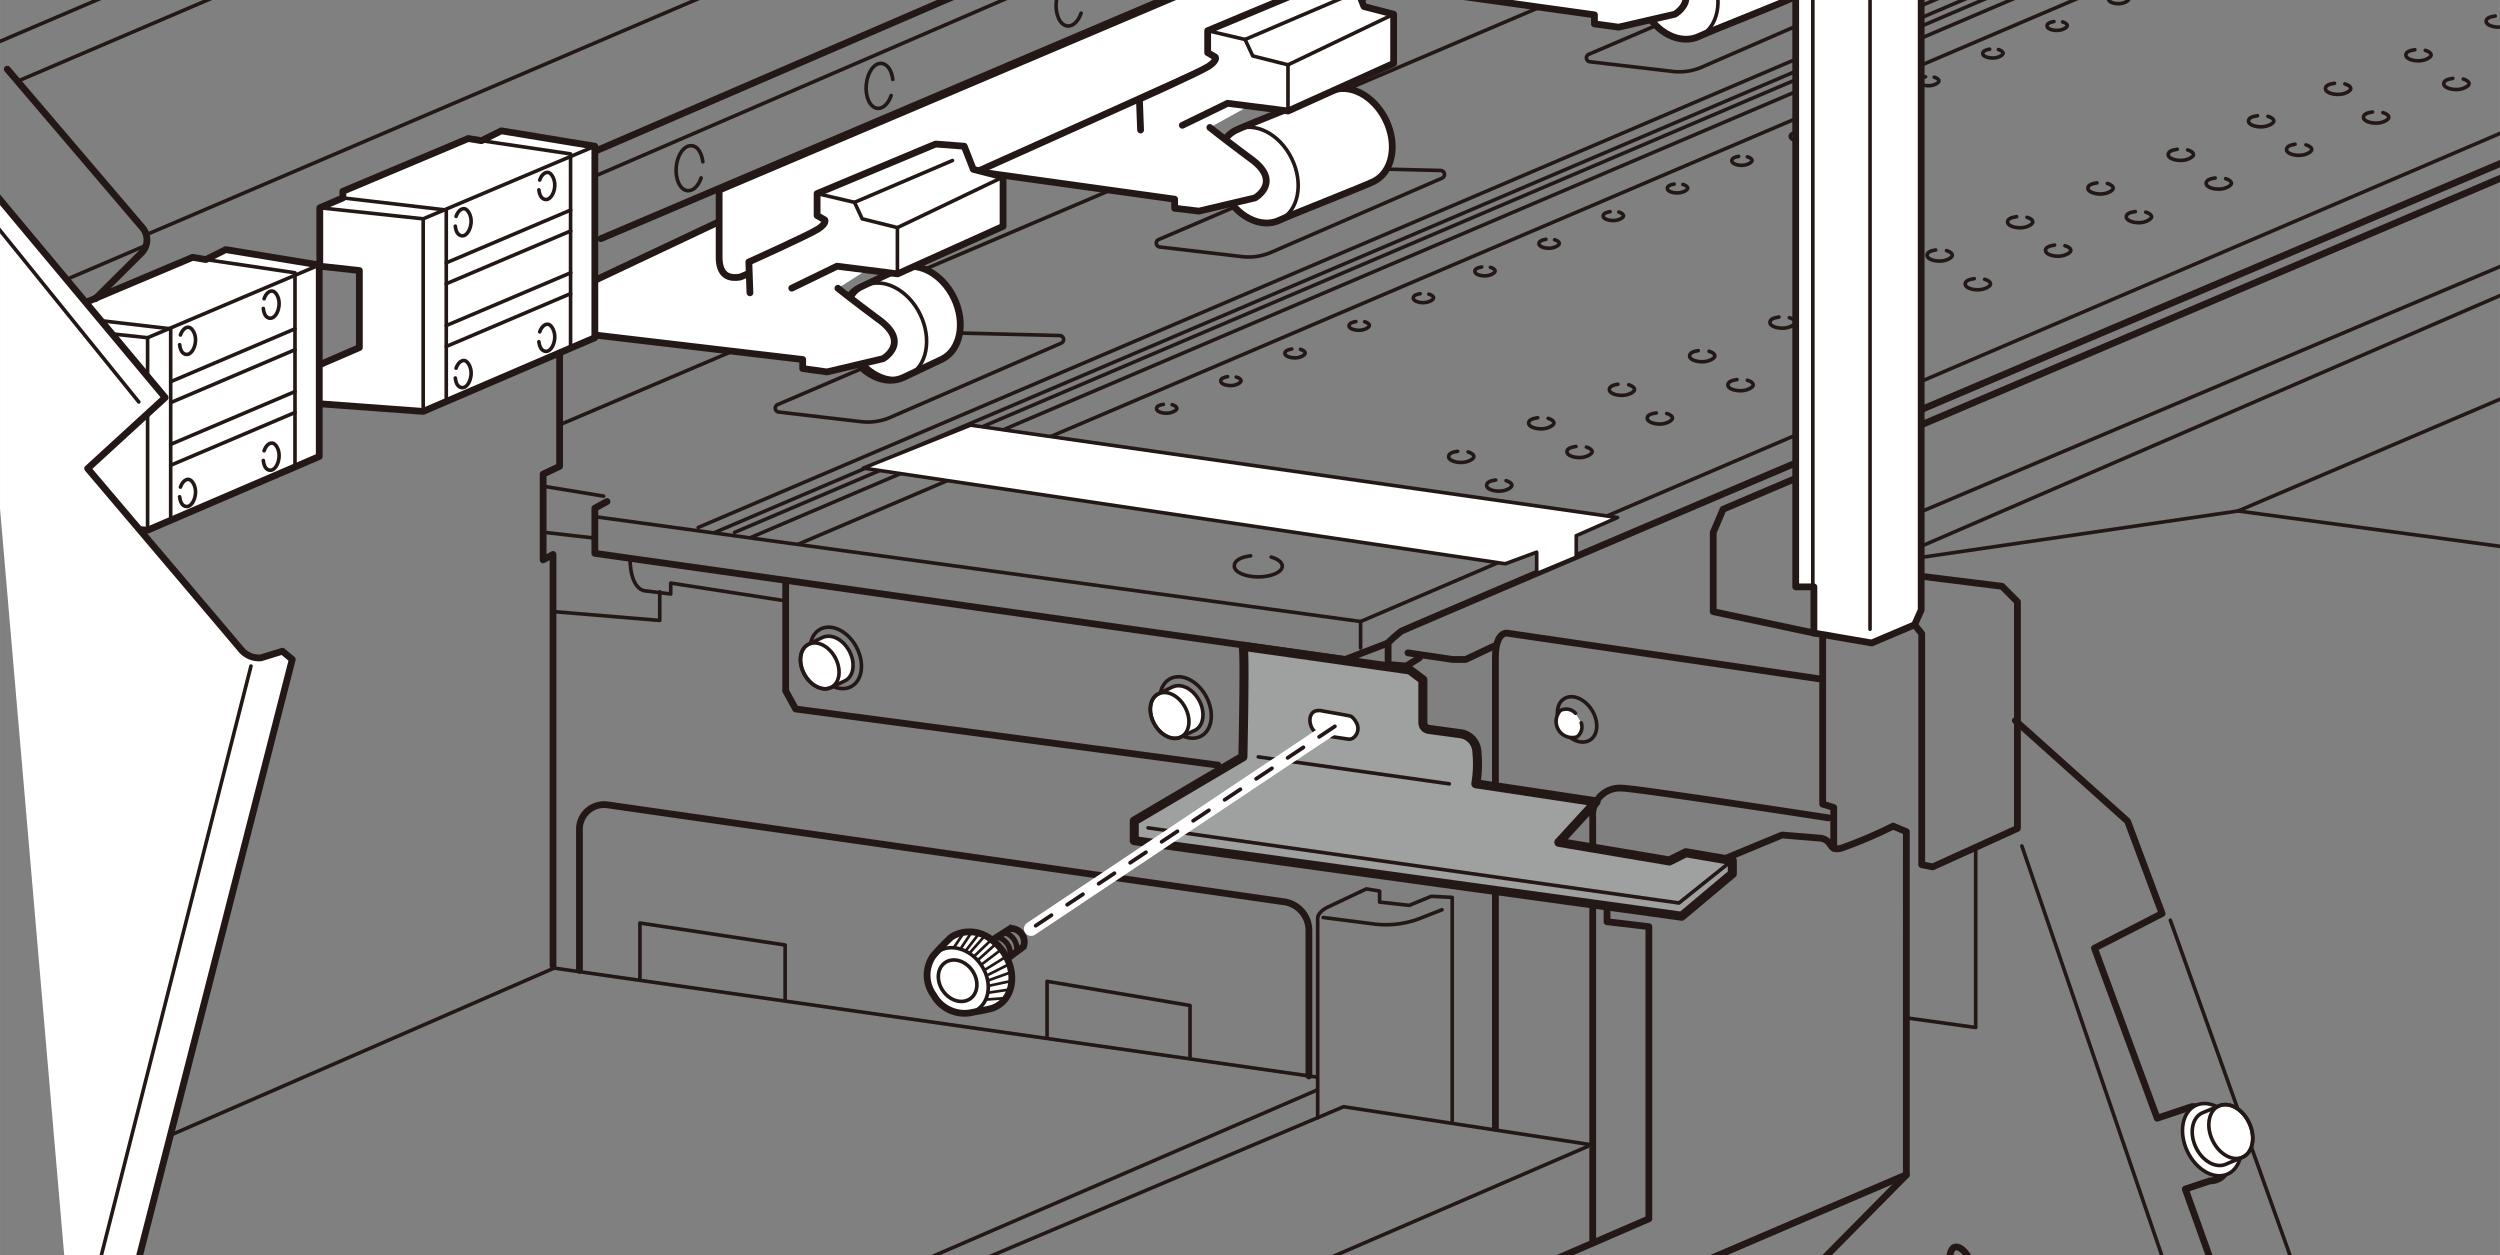 <svg id="レイヤー_1" data-name="レイヤー 1" xmlns="http://www.w3.org/2000/svg" xmlns:xlink="http://www.w3.org/1999/xlink" width="97.41mm" height="48.9mm" viewBox="0 0 276.13 138.62"><rect x="0" y="0" width="276.13" height="138.62" fill="#808080" stroke="none"/><defs><style>.cls-1,.cls-3,.cls-4,.cls-5,.cls-8{fill:none;}.cls-11,.cls-12,.cls-2,.cls-6,.cls-9{fill:#fff;}.cls-10,.cls-12,.cls-2,.cls-3,.cls-4,.cls-5,.cls-6,.cls-8,.cls-9{stroke:#231815;}.cls-10,.cls-11,.cls-12,.cls-2,.cls-3,.cls-6,.cls-8,.cls-9{stroke-linecap:round;stroke-linejoin:round;}.cls-2,.cls-4,.cls-8{stroke-width:0.75px;}.cls-3,.cls-9{stroke-width:0.4px;}.cls-4,.cls-5{stroke-miterlimit:10;}.cls-5{stroke-width:0.6px;}.cls-6{stroke-width:0.3px;}.cls-7{clip-path:url(#clip-path);}.cls-10{fill:#9fa0a0;}.cls-11{stroke:#fff;stroke-width:1.57px;}.cls-12{stroke-width:0.42px;stroke-dasharray:2.09;}</style><clipPath id="clip-path"><rect id="SVGID" class="cls-1" width="276.13" height="138.62"/></clipPath></defs><path class="cls-2" d="M105,103.57a2.7,2.7,0,0,1,.33-.22,3.84,3.84,0,0,1,4.24.49,5.61,5.61,0,0,1,1.37,1.49c1.34,2.14,1,4.72-.76,5.76a3.54,3.54,0,0,1-.52.25c-.54.19-2.31.48-2.56.54a3.91,3.91,0,0,1-4-2,3.71,3.71,0,0,1,0-4.34A26.14,26.14,0,0,1,105,103.57Z"/><ellipse class="cls-3" cx="105.78" cy="108.31" rx="1.97" ry="2.43" transform="translate(-42.86 79.52) rotate(-34.71)"/><ellipse class="cls-3" cx="105.78" cy="108.31" rx="3.13" ry="3.87" transform="translate(-42.86 79.52) rotate(-34.71)"/><path class="cls-4" d="M109.59,103.84l2-1.28a1.48,1.48,0,0,1,1.45,2l-1.73,1.29"/><path class="cls-5" d="M110.92,103a1.86,1.86,0,0,1,1.35,2.18"/><path class="cls-5" d="M110.2,103.52a1.86,1.86,0,0,1,1.35,2.18"/><line class="cls-6" x1="105.45" y1="104.52" x2="106.38" y2="103.14"/><line class="cls-6" x1="106.2" y1="104.64" x2="107.13" y2="103.25"/><line class="cls-6" x1="106.74" y1="104.92" x2="107.93" y2="103.38"/><line class="cls-6" x1="107.18" y1="105.17" x2="108.6" y2="103.56"/><line class="cls-6" x1="107.61" y1="105.61" x2="109.31" y2="103.98"/><line class="cls-6" x1="108.08" y1="105.98" x2="109.87" y2="104.37"/><line class="cls-6" x1="108.52" y1="106.45" x2="110.44" y2="104.99"/><line class="cls-6" x1="108.86" y1="107.07" x2="111.02" y2="105.73"/><line class="cls-6" x1="109.2" y1="107.64" x2="111.34" y2="106.56"/><line class="cls-6" x1="109.24" y1="108.26" x2="111.41" y2="107.48"/><line class="cls-6" x1="109.29" y1="108.87" x2="111.48" y2="108.4"/><line class="cls-6" x1="109.15" y1="109.65" x2="111.29" y2="109.33"/><line class="cls-6" x1="108.99" y1="110.4" x2="111.15" y2="110.24"/><g class="cls-7"><polyline class="cls-8" points="200.35 69.92 189.23 67.56 189.23 58.81 190.32 56.25 276.37 19.61"/><path class="cls-8" d="M165.17,124.61V72.66c0-2.92,1.27-2.73,1.27-2.73L201.08,75"/><path class="cls-8" d="M14.41,213.75l196.15-84V91.86l-1.46-.61a51.71,51.71,0,0,1-5.71,2.43c-1.46.37-.85-.73-2.19-1.09l-4.37-.36-19.33,8v1.58l4.62.54v32.27l-143.28,62V165.81c0-2.19-1.46-2.37-1.46-2.37l-5.28-.36-18.23,8"/><path class="cls-8" d="M175.92,137V90.34a3,3,0,0,1,3.28-3.28c1.46,0,22.79,3.28,22.79,3.28"/><line class="cls-8" x1="64.91" y1="17.06" x2="181.03" y2="-33.07"/><line class="cls-3" x1="64.91" y1="19.8" x2="181.03" y2="-30.33"/><path class="cls-3" d="M86,45.51l9.07,1.06a6.3,6.3,0,0,0,3.29-.48l18.86-8.19a.44.44,0,0,0-.17-.84l-11.23-.28a6.4,6.4,0,0,0-2.66.51L85.91,44.68A.43.43,0,0,0,86,45.51Z"/><line class="cls-3" x1="62.17" y1="46.77" x2="255.95" y2="-35.8"/><path class="cls-2" d="M105.36,32.89c-1.34-2.74-4.1-4.15-6.16-3.15l-4.22,2c-2.07,1-2.66,4-1.33,6.79s4.09,4.15,6.16,3.15l4.22-2C106.09,38.68,106.69,35.64,105.36,32.89Z"/><ellipse class="cls-3" cx="97.89" cy="36.54" rx="4.16" ry="5.52" transform="translate(-6.12 46.47) rotate(-25.92)"/><path class="cls-2" d="M92.55,31.84s1.22,1,4.62,3.53.36,4.25.36,4.25l-6.19,1.46-2.68-.37v-1L65.09,36.93a3.33,3.33,0,0,1-1.46-.36l.79-5L99.91,14.81l3,10.45"/><polygon class="cls-2" points="46.74 45.44 65.7 37.3 65.7 16.15 55.37 14.45 53.18 15.54 51.72 15.3 37.87 21.13 37.87 21.86 35.32 22.95 35.32 29.4 39.69 29.88 39.69 38.39 35.2 40.33 35.2 44.59 46.74 45.44"/><polyline class="cls-3" points="35.32 22.95 46.74 24.17 46.74 44.95"/><polyline class="cls-3" points="37.87 21.86 49.29 23.2 49.29 43.98"/><polyline class="cls-3" points="53.18 15.54 63.02 17 63.02 38.27"/><line class="cls-3" x1="46.74" y1="24.17" x2="65.7" y2="16.15"/><line class="cls-3" x1="49.29" y1="29.03" x2="63.03" y2="23.2"/><line class="cls-3" x1="49.29" y1="31.34" x2="63.03" y2="25.51"/><line class="cls-3" x1="49.29" y1="35.96" x2="63.03" y2="30.13"/><line class="cls-3" x1="49.29" y1="38.27" x2="63.03" y2="32.43"/><path class="cls-9" d="M50.37,23.9c.19-.53.54-.88.91-.85s.83.76.75,1.58-.54,1.47-1,1.42-.68-.48-.74-1.07"/><path class="cls-9" d="M59.61,19.89c.18-.53.54-.88.91-.85s.82.76.75,1.58-.54,1.47-1,1.42-.68-.48-.75-1.07"/><path class="cls-9" d="M50.37,40.67c.19-.53.54-.88.91-.85s.83.76.75,1.59-.54,1.46-1,1.41-.68-.48-.74-1.07"/><path class="cls-9" d="M59.61,36.66c.18-.53.54-.88.91-.85s.82.76.75,1.58-.54,1.47-1,1.42-.68-.48-.75-1.07"/><polygon class="cls-2" points="16.3 58.56 35.26 50.42 35.26 29.27 24.93 27.57 22.74 28.67 21.28 28.42 7.43 34.26 7.43 34.99 4.88 36.08 4.88 42.52 9.25 43.01 9.25 51.51 4.75 53.46 4.75 57.71 16.3 58.56"/><polyline class="cls-3" points="4.88 36.08 16.3 37.3 16.3 58.08"/><polyline class="cls-3" points="7.43 34.99 18.85 36.32 18.85 57.1"/><polyline class="cls-3" points="22.74 28.67 32.58 30.13 32.58 51.39"/><line class="cls-3" x1="16.3" y1="37.3" x2="35.26" y2="29.27"/><line class="cls-3" x1="18.85" y1="42.16" x2="32.58" y2="36.32"/><line class="cls-3" x1="18.85" y1="44.47" x2="32.58" y2="38.63"/><line class="cls-3" x1="18.85" y1="49.08" x2="32.58" y2="43.25"/><line class="cls-3" x1="18.85" y1="51.39" x2="32.58" y2="45.56"/><path class="cls-9" d="M19.93,37c.18-.53.54-.89.91-.85s.83.75.75,1.58-.54,1.46-1,1.42-.68-.49-.75-1.08"/><path class="cls-9" d="M29.17,33c.18-.54.53-.89.91-.85s.82.75.74,1.58-.53,1.46-1,1.42-.67-.49-.74-1.08"/><path class="cls-9" d="M19.93,53.8c.18-.53.54-.89.91-.85s.83.75.75,1.58-.54,1.46-1,1.42-.68-.49-.75-1.08"/><path class="cls-9" d="M29.17,49.79c.18-.53.53-.89.91-.85s.82.75.74,1.58-.53,1.46-1,1.42-.67-.49-.74-1.08"/><path class="cls-3" d="M128.08,27.28l9.07,1.06a6.25,6.25,0,0,0,3.28-.48l18.86-8.19a.44.44,0,0,0-.16-.84l-11.23-.28a6.56,6.56,0,0,0-2.66.51L128,26.45A.43.43,0,0,0,128.08,27.28Z"/><path class="cls-3" d="M175.6,6.82l9.07,1.06A6.25,6.25,0,0,0,188,7.4L206.82-.79a.44.44,0,0,0-.17-.84l-11.23-.28a6.4,6.4,0,0,0-2.66.51L175.48,6A.43.43,0,0,0,175.6,6.82Z"/><path class="cls-2" d="M199.43-7c-1.33-2.75-4.09-4.16-6.16-3.15-1.07.52-9.18,3.68-10.39,4.27-2.06,1-2.66,4-1.32,6.79S185.65,5,187.71,4c1.07-.52,9.18-3.69,10.39-4.28C200.17-1.26,200.76-4.3,199.43-7Z"/><ellipse class="cls-3" cx="185.3" cy="-0.95" rx="4.16" ry="5.52" transform="translate(19.06 80.9) rotate(-25.92)"/><path class="cls-2" d="M180-6.21s1.22,1,4.62,3.52.37,4.26.37,4.26L178.78,3l-2.67-.36v-1l-21.51-3a3.3,3.3,0,0,1-1.46-.36l1.33-4.65,29.66-14L192.39-13"/><path class="cls-2" d="M153.07,13.25c-1.34-2.74-4.09-4.15-6.16-3.15-1.07.52-9.18,3.69-10.39,4.27-2.07,1-2.66,4.05-1.33,6.79s4.09,4.16,6.16,3.15c1.07-.52,9.18-3.68,10.39-4.27C153.81,19,154.4,16,153.07,13.25Z"/><ellipse class="cls-3" cx="138.94" cy="19.34" rx="4.16" ry="5.52" transform="translate(5.52 62.68) rotate(-25.92)"/><path class="cls-2" d="M133.63,14.08s1.22,1,4.62,3.53.36,4.25.36,4.25l-6.19,1.46L129.74,23V22l-21.51-3a3.33,3.33,0,0,1-1.46-.36L144.33.84,146,7.28"/><ellipse class="cls-3" cx="173.87" cy="79.53" rx="1.93" ry="2.69" transform="matrix(0.85, -0.53, 0.53, 0.85, -15.75, 104.01)"/><path class="cls-9" d="M174.65,79.84a1.37,1.37,0,0,1-.47,1.55,1.78,1.78,0,0,1-1.82-2.92,1.4,1.4,0,0,1,1.66.31"/><ellipse class="cls-3" cx="92.31" cy="72.67" rx="2.58" ry="3.6" transform="translate(-23.5 52.89) rotate(-28.52)"/><path class="cls-9" d="M91.83,75.91c.26-.13,1.26-.58,1.55-.74.94-.51,1.12-2,.41-3.29s-2-1.94-3-1.44c-.25.14-1.25.59-1.54.75-.94.51-1.12,2-.42,3.28S90.9,76.42,91.83,75.91Z"/><ellipse class="cls-3" cx="90.55" cy="73.55" rx="1.93" ry="2.69" transform="translate(-24.13 52.16) rotate(-28.52)"/><ellipse class="cls-3" cx="130.95" cy="78.14" rx="2.58" ry="3.6" transform="translate(-21.42 72.01) rotate(-28.52)"/><path class="cls-9" d="M130.48,81.38c.25-.14,1.25-.59,1.55-.74.93-.51,1.12-2,.41-3.29s-2-1.95-3-1.44c-.25.14-1.26.59-1.55.75-.93.51-1.12,2-.41,3.28S129.54,81.89,130.48,81.38Z"/><ellipse class="cls-3" cx="129.19" cy="79.02" rx="1.93" ry="2.69" transform="translate(-22.05 71.28) rotate(-28.52)"/><path class="cls-8" d="M156.78,72.66l-1.46.91-2-.18V71a14,14,0,0,1,1.46-1.28C155.32,69.38,295.14,10,295.14,10"/><polyline class="cls-8" points="155.51 72.11 160.43 72.84 161.89 72.84 164.99 71.38"/><line class="cls-3" x1="137.28" y1="83.6" x2="160.06" y2="86.7"/><path class="cls-3" d="M150,72.89V85.17"/><polyline class="cls-8" points="134.54 84.51 87.88 78.31 86.78 76.31 86.78 64.09"/><polyline class="cls-8" points="153.32 71.02 148.58 72.84 65.7 61.12 65.7 56.13 67.04 55.4"/><polyline class="cls-3" points="65.94 57.1 150.28 68.65 150.28 71.57"/><line class="cls-3" x1="150.28" y1="68.65" x2="298.79" y2="5.03"/><line class="cls-3" x1="78.95" y1="58.81" x2="280.06" y2="-26.99"/><line class="cls-3" x1="77.12" y1="58.26" x2="278.24" y2="-27.54"/><line class="cls-3" x1="82.96" y1="59.35" x2="284.07" y2="-26.45"/><line class="cls-3" x1="88.24" y1="60.08" x2="289.36" y2="-25.72"/><line class="cls-3" x1="81.13" y1="58.81" x2="282.25" y2="-26.99"/><polygon class="cls-9" points="95.35 51.7 107.2 46.96 178.66 57.16 174.1 59.17 174.1 61.54 169.73 63.36 169.73 60.99 166.26 62.27 95.35 51.7"/><path class="cls-3" d="M162.16,49.92c.38.11.64.31.64.53s-.63.63-1.4.63-1.4-.28-1.4-.63.4-.52,1-.6"/><path class="cls-3" d="M171,46.21c.38.11.64.31.64.53s-.63.63-1.4.63-1.4-.28-1.4-.63.41-.51,1-.6"/><path class="cls-3" d="M179.9,42.5c.39.12.64.31.64.54s-.62.63-1.4.63-1.39-.29-1.39-.63.4-.52.95-.6"/><path class="cls-3" d="M188.77,38.8c.39.11.64.31.64.53s-.62.63-1.39.63-1.4-.28-1.4-.63.4-.52.95-.6"/><path class="cls-3" d="M197.64,35.09c.39.11.64.31.64.53s-.62.63-1.39.63-1.4-.28-1.4-.63.4-.51,1-.6"/><path class="cls-3" d="M166.35,53.09c.38.11.64.3.64.53s-.62.63-1.4.63-1.39-.28-1.39-.63.4-.52,1-.6"/><path class="cls-3" d="M175.22,49.38c.39.11.64.31.64.53s-.62.63-1.39.63-1.4-.28-1.4-.63.4-.51,1-.6"/><path class="cls-3" d="M184.09,45.67c.39.11.64.31.64.53s-.62.64-1.39.64-1.4-.29-1.4-.64.4-.51,1-.59"/><path class="cls-3" d="M193,42c.39.11.65.3.65.53s-.63.63-1.4.63-1.4-.28-1.4-.63.4-.52,1-.6"/><path class="cls-3" d="M201.83,38.26c.39.11.65.31.65.53s-.63.63-1.4.63-1.4-.28-1.4-.63.4-.51,1-.6"/><path class="cls-3" d="M215,27.68c.39.11.64.31.64.53s-.62.63-1.39.63-1.4-.28-1.4-.63.4-.52.95-.6"/><path class="cls-3" d="M223.89,24c.39.11.64.31.64.53s-.62.63-1.39.63-1.4-.28-1.4-.63.4-.51,1-.6"/><path class="cls-3" d="M232.76,20.26c.39.12.65.31.65.54s-.63.63-1.4.63-1.4-.29-1.4-.63.4-.52,1-.6"/><path class="cls-3" d="M241.63,16.56c.39.11.65.31.65.53s-.63.63-1.4.63-1.4-.28-1.4-.63.4-.52,1-.6"/><path class="cls-3" d="M250.5,12.85c.39.11.65.31.65.53s-.63.63-1.4.63-1.4-.28-1.4-.63.4-.51,1-.6"/><path class="cls-3" d="M219.21,30.85c.39.11.65.3.65.53s-.63.63-1.4.63-1.4-.28-1.4-.63.4-.52,1-.6"/><path class="cls-3" d="M228.08,27.14c.39.11.65.31.65.53s-.63.63-1.4.63-1.4-.28-1.4-.63.4-.51,1-.6"/><path class="cls-3" d="M237,23.43c.39.12.65.31.65.53s-.63.64-1.4.64-1.4-.29-1.4-.64.4-.51,1-.59"/><path class="cls-3" d="M245.83,19.73c.38.11.64.31.64.53s-.63.63-1.4.63-1.4-.28-1.4-.63.41-.52,1-.6"/><path class="cls-3" d="M254.7,16c.38.11.64.31.64.53s-.62.63-1.4.63-1.39-.28-1.39-.63.4-.51.95-.6"/><path class="cls-3" d="M259,9.27c.39.11.65.3.65.53s-.63.63-1.4.63-1.4-.28-1.4-.63.4-.52,1-.6"/><path class="cls-3" d="M267.88,5.56c.39.11.65.31.65.53s-.63.63-1.4.63-1.4-.28-1.4-.63.4-.51,1-.6"/><path class="cls-3" d="M276.75,1.85c.39.12.65.31.65.53S276.77,3,276,3s-1.4-.29-1.4-.64.4-.51,1-.59"/><path class="cls-3" d="M129.47,44.7c.31.09.51.24.52.42s-.5.51-1.12.52-1.12-.21-1.13-.49.32-.42.76-.49"/><path class="cls-3" d="M136.55,41.65c.32.08.52.24.53.42s-.5.51-1.12.52-1.13-.22-1.13-.5.32-.41.76-.49"/><path class="cls-3" d="M143.64,38.59c.31.09.52.24.52.42s-.49.52-1.11.52-1.13-.21-1.13-.49.32-.42.76-.49"/><path class="cls-3" d="M150.73,35.54c.31.09.52.24.52.42s-.49.51-1.11.52S149,36.26,149,36s.32-.41.76-.48"/><path class="cls-3" d="M157.82,32.49c.31.08.52.24.52.42s-.49.51-1.11.52-1.13-.22-1.13-.5.32-.42.76-.49"/><path class="cls-3" d="M164.62,29.53c.31.09.52.24.52.42s-.5.52-1.12.52-1.12-.21-1.12-.49.31-.42.76-.49"/><path class="cls-3" d="M171.71,26.48c.31.08.52.24.52.42s-.5.51-1.12.52-1.12-.22-1.13-.5.32-.41.77-.49"/><path class="cls-3" d="M178.8,23.42c.31.09.51.25.52.43s-.5.51-1.12.51-1.12-.21-1.13-.49.32-.42.77-.49"/><path class="cls-3" d="M185.88,20.37c.32.09.52.24.53.42s-.5.51-1.12.52-1.13-.21-1.13-.49.32-.42.76-.49"/><path class="cls-3" d="M193,17.32c.31.08.52.24.52.42s-.49.51-1.11.52-1.13-.22-1.13-.5.32-.42.76-.49"/><path class="cls-3" d="M199.46,14.64c.32.08.52.24.53.42s-.5.51-1.12.51-1.12-.21-1.13-.49.32-.42.76-.49"/><path class="cls-3" d="M206.55,11.58c.32.09.52.24.52.42s-.49.51-1.11.52-1.13-.21-1.13-.49.32-.42.76-.49"/><path class="cls-3" d="M213.64,8.53c.31.08.52.24.52.42s-.49.51-1.11.52-1.13-.22-1.13-.5.32-.41.76-.49"/><path class="cls-3" d="M220.73,5.47c.31.09.52.25.52.42s-.49.52-1.11.52S219,6.2,219,5.92s.32-.42.76-.49"/><path class="cls-3" d="M227.82,2.42c.31.09.52.24.52.42s-.5.51-1.12.52-1.12-.22-1.12-.49.31-.42.76-.49"/><path class="cls-3" d="M234.62-.53c.31.08.52.24.52.42s-.5.51-1.12.52-1.12-.22-1.13-.5.32-.42.77-.49"/><path class="cls-3" d="M263.2,12.44c.39.11.65.3.65.53s-.63.63-1.4.63-1.4-.28-1.4-.63.4-.52,1-.6"/><path class="cls-3" d="M272.08,8.73c.38.11.64.31.64.53s-.63.63-1.4.63-1.4-.28-1.4-.63.4-.52,1-.6"/><path class="cls-3" d="M140.41,61.53c.73.21,1.22.58,1.22,1,0,.66-1.19,1.19-2.65,1.19s-2.65-.53-2.65-1.19.76-1,1.81-1.14"/><path class="cls-2" d="M79.43,21v7.41c0,2.43,1.58,2.31,2.31,2.19S157.09-3.17,157.09-3.17a2.9,2.9,0,0,0,1.46-2.56c0-1.82-1-2.3-1-2.3l-.06-4.08Z"/><path class="cls-2" d="M130.59,13.84l5-2.43,6.68.85L153.93,7V1.57L150.65.72l-1-2.56-3.16-.24L133.39,3.39V5.82l.85.49s.24.36-.73,1-7.66,3.64-7.66,3.64l.13,3.41"/><polyline class="cls-3" points="142.26 12.26 142.26 7.16 138.37 6.18 137.52 4.36 133.39 3.39"/><line class="cls-3" x1="137.52" y1="4.36" x2="148.34" y2="-0.26"/><line class="cls-3" x1="142.26" y1="7.16" x2="153.93" y2="1.57"/><path class="cls-2" d="M87.45,31.83l5-2.43,6.69.85L110.79,25V19.55l-3.29-.85-1-2.55-3.16-.24L90.25,21.38v2.43l.85.48s.24.37-.73,1-7.66,3.65-7.66,3.65l.12,3.4"/><polyline class="cls-3" points="99.12 30.25 99.12 25.14 95.23 24.17 94.38 22.35 90.25 21.38"/><line class="cls-3" x1="94.38" y1="22.35" x2="105.2" y2="17.73"/><line class="cls-3" x1="99.12" y1="25.14" x2="110.79" y2="19.55"/><line class="cls-2" x1="66.37" y1="26.36" x2="183.03" y2="-23.22"/><polyline class="cls-2" points="159.15 -45.65 198.34 -10.28 198.34 64.82 200.35 64.82 200.35 69.92 206.73 71.02 211.47 69.01 212.2 67.37 212.2 -23.23 210.92 -23.77 208.37 -22.86 208.37 -32.52 206.37 -33.25 206.37 -36.9 208.19 -37.63 208.19 -39.81 191.6 -58.77"/><polyline class="cls-3" points="208.37 -22.86 206.31 -22.01 200.84 -22.74 200.23 -21.77 200.23 64.82"/><line class="cls-3" x1="206.55" y1="69.5" x2="206.55" y2="-20.31"/><line class="cls-3" x1="212.38" y1="56.44" x2="277.82" y2="28.73"/><polyline class="cls-3" points="212.38 61.54 247.2 56.44 280.92 60.99"/><line class="cls-3" x1="247.2" y1="56.44" x2="288.21" y2="38.94"/><line class="cls-3" x1="212.38" y1="60.26" x2="280.56" y2="30.73"/><polyline class="cls-8" points="212.38 63.67 221.13 64.76 222.83 66.46 222.83 91.5 213.47 95.75 212.26 95.51 212.26 69.99 211.47 69.01"/><polyline class="cls-8" points="201.32 70.47 201.32 88.82 202.54 89.19 202.54 93.68"/><polyline class="cls-8" points="210.56 129.78 200.17 140.29 20.98 217.94"/><path class="cls-2" d="M13.69,215.39V145.58l-1.64-.19L9,146.67v-4.19a3.6,3.6,0,0,0,2.37.18,7.64,7.64,0,0,0,2.37-1.28l1.45-1.82L32.28,72.84l-1.09-.91-2.37.73a2.57,2.57,0,0,1-2.19-.91c-.91-1.1-16.95-20-16.95-20l8.56-7.84L-3.27,18.15"/><line class="cls-3" x1="-2.36" y1="22.53" x2="15.33" y2="44.4"/><line class="cls-3" x1="27.72" y1="73.57" x2="10.59" y2="141.02"/><polyline class="cls-3" points="39.02 168.54 148.4 122.24 175.74 126.44"/><line class="cls-3" x1="175.38" y1="126.62" x2="38.66" y2="185.68"/><polyline class="cls-3" points="218.22 93.62 218.22 113.49 210.38 112.4"/><path class="cls-8" d="M270.71,214.66l-9.29-27,2.55-1.27s2.37-.91,1.28-4.38-3.65-2.73-3.65-2.73l-2.73.91-17.5-48.85,2.73-.91s2.92.18,1.82-4.2-3.83-4-3.83-4l-3.82,1.28-6.93-18.78,7.47-3.83L235,90.71l-12.4-11.12"/><line class="cls-3" x1="239.72" y1="101.64" x2="276.37" y2="204.27"/><ellipse class="cls-9" cx="244.31" cy="125.89" rx="3" ry="4.18" transform="translate(-30.36 116.28) rotate(-25.26)"/><path class="cls-9" d="M245.07,122.17c-.3.14-1.5.6-1.84.76-1.12.53-1.43,2.22-.7,3.78s2.24,2.39,3.36,1.87c.3-.15,1.49-.6,1.84-.77,1.12-.53,1.43-2.22.7-3.78S246.19,121.64,245.07,122.17Z"/><ellipse class="cls-3" cx="246.4" cy="124.99" rx="2.24" ry="3.12" transform="translate(-29.78 117.09) rotate(-25.26)"/><line class="cls-3" x1="223.32" y1="93.44" x2="243.19" y2="151.59"/><path class="cls-8" d="M207.1,145.94l8.2.36v-6.74c0-3.1,1.82-1.64,2.37-.18s6.56,19.68,6.56,19.68l19.69-5.65,4.37-2"/><path class="cls-3" d="M145.54,123.46v-22c0-.73,1-1.21,1-1.21l4.38-2.07,1.46.24v1.22l3.28.36,2.43-1,2.31.12v24.67"/><path class="cls-3" d="M146.15,101.34l5.71.73a10.43,10.43,0,0,0,5.23-.73l2.18-.85"/><polyline class="cls-3" points="145.42 118.96 61.2 106.93 18.79 125.4"/><line class="cls-3" x1="145.42" y1="120.42" x2="38.96" y2="166.48"/><polyline class="cls-3" points="70.68 108.02 70.68 101.95 86.72 104.38 86.72 110.33"/><polyline class="cls-3" points="115.65 114.59 115.65 108.39 131.44 111.06 131.44 116.77"/><path class="cls-8" d="M144.57,118.84V102.76a3.19,3.19,0,0,0-2.73-3.15L67.1,88.9A2.72,2.72,0,0,0,64,91.59v15.58"/><polyline class="cls-8" points="61.08 106.69 61.08 61.24 59.99 61.84 59.99 52.37 61.81 51.51 61.81 39"/><path class="cls-3" d="M77.44,19.65c-.3.88-.88,1.47-1.5,1.41-.81-.07-1.37-1.24-1.25-2.61s.88-2.43,1.7-2.35c.64,0,1.12.79,1.24,1.77"/><path class="cls-3" d="M98.43,10.55c-.3.88-.89,1.47-1.5,1.42-.82-.08-1.38-1.25-1.25-2.62S96.56,6.93,97.37,7c.64.06,1.13.79,1.24,1.77"/><path class="cls-3" d="M119.41,1.45c-.3.89-.88,1.47-1.5,1.42-.81-.07-1.37-1.24-1.25-2.62s.88-2.42,1.7-2.35c.64.06,1.12.8,1.24,1.78"/><line class="cls-3" x1="16.42" y1="25.81" x2="166.08" y2="-38.17"/><line class="cls-3" x1="2.2" y1="8.86" x2="130.17" y2="-45.83"/><path class="cls-8" d="M.8,7.64,15.74,25.16a2.05,2.05,0,0,1-.12,2.78L10.53,33"/><line class="cls-3" x1="15.87" y1="27.21" x2="7.37" y2="30.85"/><line class="cls-3" x1="-6.06" y1="7.16" x2="121.91" y2="-47.53"/><line class="cls-3" x1="-17.97" y1="6.18" x2="110" y2="-48.5"/><line class="cls-3" x1="60.23" y1="58.81" x2="65.46" y2="59.41"/><line class="cls-3" x1="59.99" y1="53.7" x2="66.67" y2="54.8"/><polyline class="cls-3" points="61.2 67.56 72.87 68.53 72.87 65.37"/><path class="cls-3" d="M69.59,61.6c0,3.52,1.58,3.65,1.58,3.65l2.91.36V64.4L86.6,66.34"/><path class="cls-10" d="M137.28,71.38,155.71,74l1.45,1.09v4.76a.75.75,0,0,0,.68.72l3.62.49a2.13,2.13,0,0,1,1.67,2.06,13.19,13.19,0,0,1-.12,3.45l13.27,2-4.1,4.47,12.21,2.06,1.82-.91,5.13.88v1.43l-5.6,4.7-60.46-8.35V90.68l12-7.08s.27-12.49,0-12.22"/><polyline class="cls-3" points="126.81 91.44 185.44 99.74 190.83 95.43"/><path class="cls-9" d="M144.89,80.37a1.58,1.58,0,0,0,1.05.83c.1,0,3,.45,3.1.45a1.14,1.14,0,0,0,.36-.1,1.29,1.29,0,0,0,.37-1.8,1.7,1.7,0,0,0-.55-.63c-.1-.07-3-.56-3.11-.58a1.52,1.52,0,0,0-.84,0C144.65,78.77,144.52,79.66,144.89,80.37Z"/><line class="cls-3" x1="138.98" y1="83.6" x2="160.08" y2="86.58"/></g><line class="cls-11" x1="147.62" y1="80.07" x2="113.88" y2="102.59"/><line class="cls-12" x1="147.44" y1="80.23" x2="113.88" y2="102.59"/></svg>